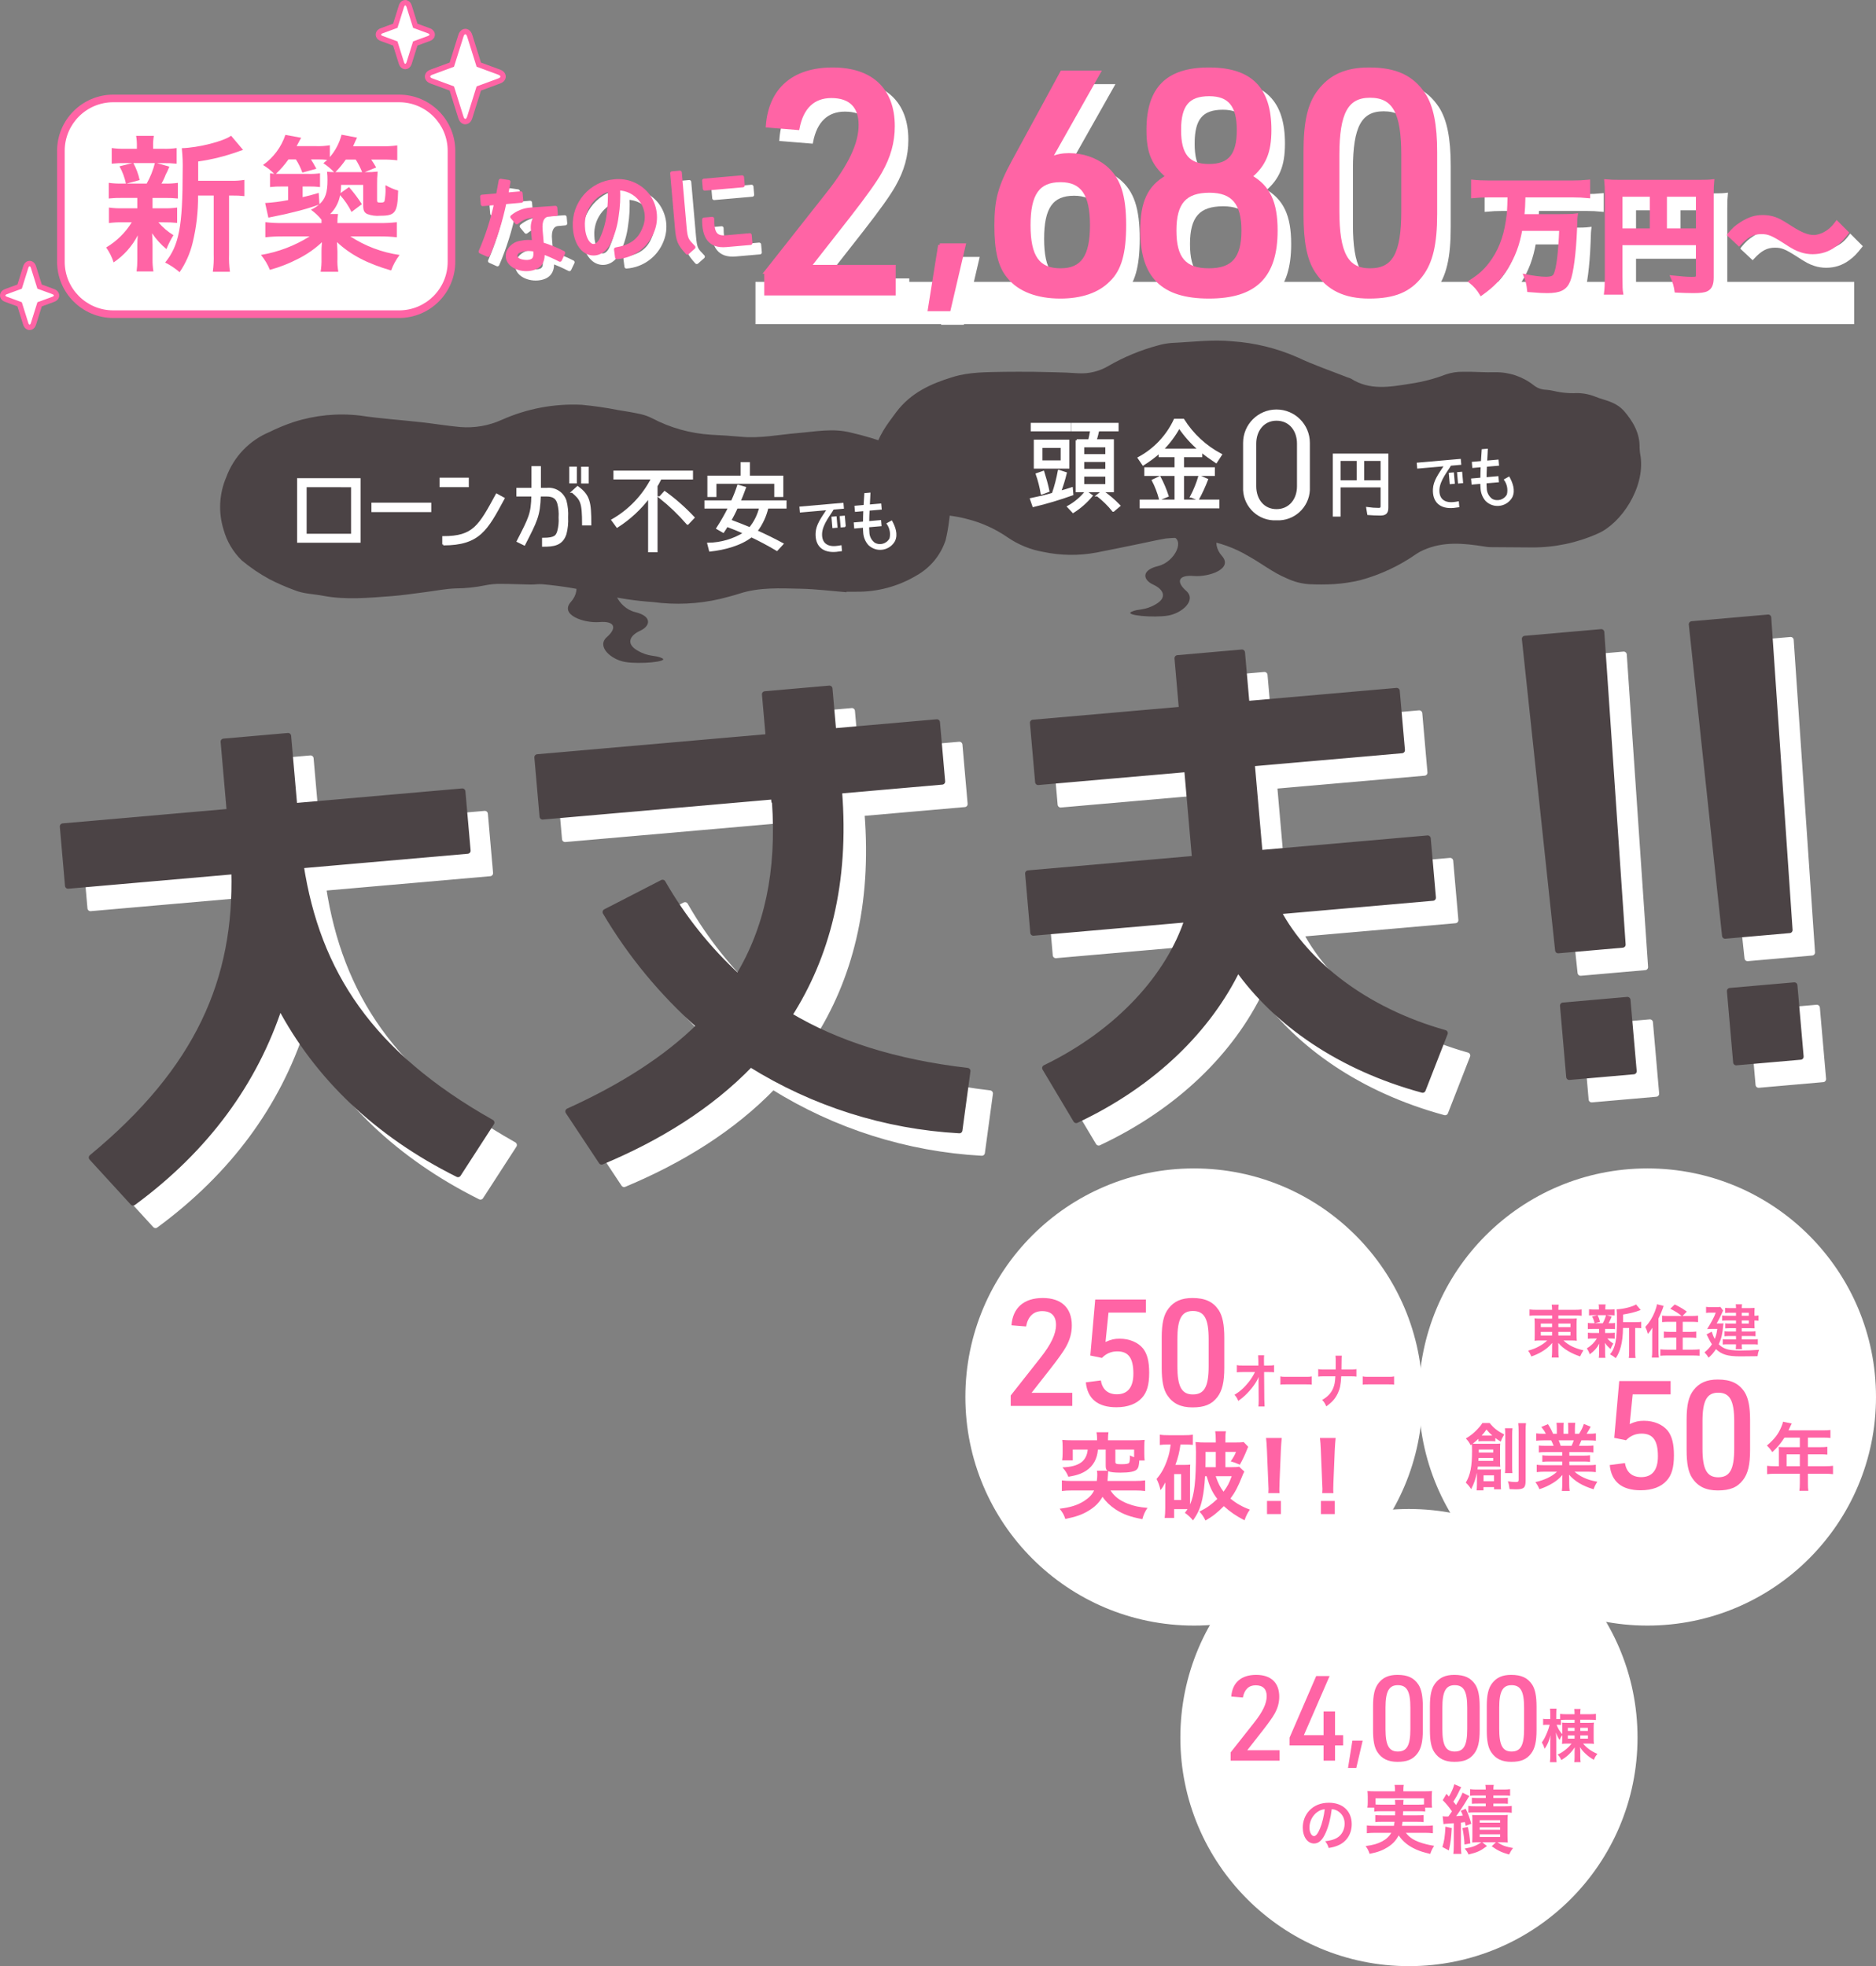 <?xml version="1.0" encoding="UTF-8"?><svg id="_レイヤー_2" xmlns="http://www.w3.org/2000/svg" viewBox="0 0 361.865 379.263"><rect x="0" y="0" width="361.865" height="379.263" fill="#808080" stroke="none"/><defs><style>.cls-1,.cls-2{stroke-width:.622px;}.cls-1,.cls-2,.cls-3,.cls-4,.cls-5,.cls-6,.cls-7{stroke-miterlimit:10;}.cls-1,.cls-3,.cls-8,.cls-4,.cls-9,.cls-5,.cls-6{stroke:#fff;}.cls-1,.cls-3,.cls-8,.cls-4,.cls-9,.cls-5,.cls-6,.cls-10{fill:#fff;}.cls-2,.cls-11,.cls-7{fill:#ff64a5;}.cls-2,.cls-7{stroke:#ff64a5;}.cls-12,.cls-8{stroke-width:.747px;}.cls-12,.cls-8,.cls-9,.cls-13,.cls-14{stroke-linecap:round;stroke-linejoin:round;}.cls-12,.cls-15{fill:#ff64a5;}.cls-12,.cls-14{stroke:#ff64a5;}.cls-3{stroke-width:.261px;}.cls-4{stroke-width:.404px;}.cls-15,.cls-11,.cls-10,.cls-16{stroke-width:0px;}.cls-9,.cls-13{stroke-width:1.185px;}.cls-13{stroke:#4b4345;}.cls-13,.cls-16{fill:#4b4345;}.cls-5,.cls-7{stroke-width:.631px;}.cls-6{stroke-width:.385px;}.cls-14{fill:none;stroke-width:2.09px;}</style></defs><g id="_レイヤー_1-2"><rect class="cls-10" x="11.747" y="18.99" width="75.34" height="41.613" rx="10.088" ry="10.088"/><path class="cls-15" d="M77,19.724c5.163.006,9.347,4.191,9.353,9.354v21.436c-.006,5.163-4.19,9.348-9.353,9.354H21.835c-5.163-.006-9.347-4.191-9.353-9.354v-21.436c.006-5.163,4.19-9.348,9.353-9.354h55.165M77,18.255H21.835c-5.97.017-10.806,4.853-10.823,10.823v21.436c.017,5.97,4.853,10.806,10.823,10.823h55.165c5.97-.018,10.804-4.853,10.822-10.823v-21.436c-.018-5.97-4.852-10.805-10.822-10.823Z"/><path class="cls-15" d="M23.555,38.175c-.858-.016-1.715.022-2.568.113v-3.019c.869.122,1.746.169,2.623.141h.678c-.244-1.166-.662-2.288-1.241-3.329l2.482-.621h-1.329c-.885-.016-1.771.022-2.652.113v-3.019c.897.122,1.804.17,2.709.141h2.143v-.423c.019-.69-.029-1.379-.141-2.06h3.414c-.116.68-.163,1.37-.141,2.06v.428h1.918c.877.027,1.755-.02,2.624-.141v3.019c-.881-.09-1.767-.128-2.652-.113h-1.153l2.4.677c-.113.245-.254.574-.423.987-.195.331-.356.68-.479,1.044-.179.428-.386.843-.622,1.242h.565c.869.026,1.739-.021,2.6-.141v3.019c-.864-.09-1.732-.128-2.6-.113h-2.287v2h2.177c.858.024,1.717-.023,2.567-.141v2.961c-.853-.09-1.71-.128-2.567-.113h-1.048c.833.974,1.814,1.811,2.905,2.483-.529.852-.982,1.749-1.354,2.68-1.064-.878-1.995-1.905-2.765-3.05.019.245.037.611.056,1.1,0,.084.029.959.029,1.1v2.821c-.012.784.045,1.568.169,2.342h-3.244c.097-.739.144-1.484.14-2.229v-2.818c0-.536.028-1.27.085-1.919-1.089,2.103-2.69,3.899-4.655,5.22-.33-1.027-.815-1.998-1.439-2.878,2.013-1.196,3.707-2.861,4.937-4.853h-1.833c-.858-.022-1.717.025-2.567.141v-2.99c.869.121,1.746.168,2.623.141h2.849v-2s-2.933-.003-2.933-.003ZM25.726,31.46c.556,1.029.965,2.13,1.214,3.273l-2.511.677h3.865c.702-1.24,1.233-2.568,1.58-3.95,0,0-4.148,0-4.148,0ZM44.573,34.874c.859.023,1.719-.034,2.568-.17v3.132c-.749-.09-1.503-.128-2.257-.113h-.7v11.37c-.039,1.113.018,2.227.169,3.33h-3.3c.148-1.103.205-2.217.169-3.33v-11.37h-3.022c.033,3.069-.317,6.131-1.044,9.113-.486,2.027-1.337,3.949-2.511,5.671-.847-.739-1.786-1.364-2.793-1.862,2.68-3.273,3.385-6.969,3.385-17.662.043-1.469-.014-2.939-.169-4.4,3.189-.084,8.07-1.326,9.508-2.4l2.314,2.737c-.311.084-.423.141-.931.31-2.504.903-5.095,1.546-7.731,1.918v3.725h6.345Z"/><path class="cls-15" d="M70.619,33.209c.745.012,1.49-.025,2.23-.113-.091.864-.129,1.732-.114,2.6v2.874c0,.451.085.507.649.507.536,0,.677-.056.79-.282.144-.772.211-1.556.2-2.341l-.028-.311c-.006-.142.004-.283.028-.423.765.442,1.579.793,2.426,1.044-.113,4.26-.536,4.853-3.442,4.853-.861.082-1.73-.034-2.54-.339-.592-.31-.761-.7-.761-1.693v-3.921h-4.257c-.002.529-.04,1.056-.113,1.58l1.636-1.157c.906,1.039,1.736,2.142,2.483,3.3l-2,1.5c-.579-1.178-1.319-2.27-2.2-3.244-.245,1.383-.916,2.655-1.919,3.639h1.513c-.09.578-.127,1.164-.112,1.749h8.068c1.131.014,2.262-.042,3.386-.169v2.906c-1.124-.122-2.255-.179-3.386-.169h-5.584c2.869,1.876,6.115,3.099,9.508,3.583-.692.91-1.244,1.918-1.637,2.991-4.6-1.326-7.871-3.047-10.438-5.474.028.4.056,1.016.085,1.806v1.382c-.039.85.018,1.702.169,2.54h-3.414c.141-.839.198-1.69.17-2.54v-1.358c0-.423,0-.705.084-1.806-1.36,1.28-2.9,2.354-4.571,3.188-1.742.91-3.577,1.629-5.473,2.145-.419-1.044-1-2.015-1.721-2.878,3.338-.557,6.531-1.773,9.394-3.578h-5.19c-1.121-.009-2.242.047-3.357.169v-2.911c1.105.13,2.217.186,3.329.169h7.505v-.649c-.588-.728-1.272-1.373-2.033-1.918.557-.263,1.078-.595,1.552-.988-1.562.558-3.154,1.029-4.768,1.411-1.326.339-2.087.508-3.5.79l-1.5.31-.62-2.821c1.488-.086,2.967-.274,4.429-.564v-2.624h-1.175c-.773-.015-1.545.022-2.313.113v-2.652c.4.056.508.056.79.084-.634-.66-1.356-1.229-2.145-1.692,2.02-1.429,3.533-3.465,4.318-5.812l3.047.564c-.057.056-.339.592-.875,1.608h3.639c.925.038,1.851-.019,2.765-.169v2.282c1.077-1.245,1.85-2.723,2.258-4.317l2.99.565c-.113.2-.367.761-.762,1.664h5.446c1.028.031,2.057-.025,3.075-.169v2.878c-.974-.113-1.955-.16-2.935-.141h-2.092c.345.491.666,1,.96,1.523l-2.2.9.253.006h0ZM61.619,39.388c1.157-1.044,1.552-2.285,1.552-4.655.006-.538-.022-1.075-.085-1.609.449.053.901.082,1.354.085-.618-.651-1.309-1.228-2.059-1.721.367-.31.508-.451.733-.649-.525-.057-1.052-.085-1.58-.084h-1.552c.424.677.565.9,1.044,1.805l-2.708.734c-.314-.892-.73-1.744-1.241-2.539h-1.439c-.705,1-1.509,1.926-2.4,2.764.48.029.62.029,1.156.029h5.023c.773.023,1.546-.015,2.313-.113v2.652c-.693-.084-1.39-.122-2.088-.113h-1.267v2.06c1.213-.282,1.692-.395,3.1-.819l.144,2.173h0ZM65.259,33.209h4.6c-.34-.844-.756-1.656-1.241-2.426h-1.918c-.596.865-1.265,1.676-2,2.426h.559Z"/><path class="cls-14" d="M90.114,7.073l1.82,5.8,4.191,1.543c.527.2.527.513,0,.707l-4.191,1.544-1.82,5.8c-.2.629-.521.629-.719,0l-1.82-5.8-4.19-1.544c-.528-.194-.528-.512,0-.707l4.19-1.543,1.825-5.8c.193-.63.516-.63.714,0Z"/><path class="cls-10" d="M90.114,7.073l1.82,5.8,4.191,1.543c.527.2.527.513,0,.707l-4.191,1.544-1.82,5.8c-.2.629-.521.629-.719,0l-1.82-5.8-4.19-1.544c-.528-.194-.528-.512,0-.707l4.19-1.543,1.825-5.8c.193-.63.516-.63.714,0Z"/><path class="cls-14" d="M78.424,1.371l1.256,4,2.891,1.065c.364.134.364.354,0,.488l-2.891,1.063-1.256,4c-.136.434-.359.434-.5,0l-1.255-4-2.888-1.065c-.364-.134-.364-.354,0-.488l2.892-1.065,1.255-4c.137-.432.36-.432.496.002Z"/><path class="cls-10" d="M78.424,1.371l1.256,4,2.891,1.065c.364.134.364.354,0,.488l-2.891,1.063-1.256,4c-.136.434-.359.434-.5,0l-1.255-4-2.888-1.065c-.364-.134-.364-.354,0-.488l2.892-1.065,1.255-4c.137-.432.36-.432.496.002Z"/><path class="cls-14" d="M5.961,51.686l1.256,4,2.891,1.065c.364.134.364.353,0,.487l-2.891,1.062-1.256,4c-.136.434-.359.434-.5,0l-1.255-4-2.888-1.063c-.364-.134-.364-.353,0-.487l2.892-1.065,1.255-4c.135-.433.36-.433.496,0h0Z"/><path class="cls-10" d="M5.961,51.686l1.256,4,2.891,1.065c.364.134.364.353,0,.487l-2.891,1.062-1.256,4c-.136.434-.359.434-.5,0l-1.255-4-2.888-1.063c-.364-.134-.364-.353,0-.487l2.892-1.065,1.255-4c.135-.433.36-.433.496,0h0Z"/><path class="cls-8" d="M97.516,40.98l-2.588.226-.128-1.461,3.068-.268c.214-1.155.4-2.222.512-2.8l1.533.223c-.088.429-.239,1.346-.439,2.436l2.777-.243.128,1.461-3.236.283c-.718,3.487-1.787,6.892-3.19,10.163l-1.445-.652c1.315-3.014,2.322-6.152,3.008-9.368ZM106.116,46.304l.229,2.609c1.421.435,2.801.997,4.121,1.68l-.64,1.339c-1.083-.563-2.201-1.055-3.347-1.474.2,2.085-.821,3.1-2.762,3.27s-4.459-.956-3.9-3.171c.428-1.101,1.448-1.861,2.626-1.955.781-.166,1.587-.179,2.373-.039l-.192-2.192c-.194-1.055.059-2.144.7-3.005-2.191.191-2.653.442-3.836,1.345l-.87-1.06c1.024-.848,2.291-1.35,3.618-1.431l4.7-.327.105,1.21-1.419.124c-1.048.093-1.722,1.078-1.502,3.073,0,0-.004.004-.004.004ZM103.274,49.876c-.447.041-.885.15-1.3.323-.438.142-.733.551-.731,1.011.118,1.1,1.993,1.151,2.39,1.116,1.273-.112,1.528-.807,1.429-1.934l-.034-.4c-.575-.119-1.164-.158-1.75-.116,0,0-.004,0-.004,0Z"/><path class="cls-8" d="M126.136,45.794c.763-1.82.483-3.911-.731-5.467-1.049-1.342-2.649-2.137-4.352-2.164.095,1.771.004,3.548-.273,5.3-.222,1.833-.756,3.615-1.579,5.269-1.194,2.208-3.276,2.453-4.653,1.375-1.493-1.2-1.831-3.373-1.87-4.548-.243-4.504,3.129-8.39,7.623-8.784,2.437-.275,4.846.711,6.39,2.616,1.538,1.991,1.907,4.648.969,6.982-1.097,2.874-3.765,4.848-6.834,5.056l-.2-1.518c2.696-.464,4.519-1.511,5.51-4.117ZM119.428,38.347c-3.203.856-5.36,3.851-5.157,7.16.008.568.183,2.571,1.292,3.462.815.665,1.712.1,2.233-.91.728-1.531,1.201-3.171,1.4-4.855.22-1.609.298-3.234.232-4.857Z"/><path class="cls-8" d="M135.586,49.509l-1.186,1.051c-1.538-1.716-1.8-2.261-2.022-4.849l-.917-10.477,1.5-.131.916,10.477c.214,2.462.413,2.571,1.709,3.929h0ZM137.616,36.651l7.346-.643.137,1.565-7.346.643-.137-1.565ZM141.873,47.572l4.571-.4.133,1.523-4.677.405c-3.193.28-4.308-1.642-4.282-4.946l1.587-.139c.004,2.675.519,3.745,2.668,3.557Z"/><path class="cls-12" d="M95.7,39.164l-2.589.227-.128-1.461,3.069-.269c.214-1.154.394-2.221.512-2.8l1.534.223c-.089.428-.24,1.346-.44,2.436l2.776-.243.128,1.461-3.235.283c-.718,3.487-1.787,6.892-3.19,10.163l-1.445-.651c1.315-3.014,2.322-6.153,3.008-9.369ZM104.3,44.489l.228,2.609c1.422.434,2.801.996,4.122,1.679l-.64,1.339c-1.083-.562-2.201-1.054-3.347-1.474.2,2.086-.821,3.1-2.763,3.271s-4.458-.956-3.894-3.172c.428-1.101,1.448-1.86,2.626-1.954.781-.166,1.587-.179,2.373-.039l-.192-2.192c-.194-1.056.059-2.145.7-3.006-2.191.192-2.653.443-3.836,1.345l-.871-1.059c1.024-.849,2.291-1.35,3.618-1.431l4.7-.328.105,1.211-1.419.124c-1.051.093-1.722,1.077-1.505,3.077h-.005ZM101.458,48.061c-.447.041-.885.15-1.3.323-.438.142-.733.551-.731,1.011.118,1.1,1.993,1.15,2.39,1.116,1.273-.112,1.527-.807,1.429-1.934l-.034-.4c-.575-.118-1.163-.157-1.749-.116h-.005Z"/><path class="cls-12" d="M124.321,43.979c.763-1.82.483-3.911-.731-5.467-1.05-1.342-2.65-2.137-4.353-2.164.095,1.771.004,3.548-.272,5.3-.223,1.834-.757,3.616-1.579,5.27-1.195,2.207-3.277,2.453-4.654,1.374-1.492-1.194-1.83-3.372-1.87-4.547-.242-4.504,3.13-8.389,7.623-8.784,2.437-.275,4.846.711,6.391,2.616,1.538,1.991,1.907,4.647.969,6.981-1.097,2.874-3.765,4.849-6.834,5.057l-.2-1.518c2.696-.465,4.519-1.508,5.51-4.118ZM117.612,36.532c-3.203.857-5.359,3.851-5.156,7.16.008.567.183,2.571,1.292,3.462.814.665,1.712.1,2.233-.911.73-1.531,1.204-3.17,1.405-4.854.219-1.609.295-3.235.226-4.857Z"/><path class="cls-12" d="M133.77,47.694l-1.19,1.051c-1.538-1.716-1.8-2.261-2.023-4.849l-.916-10.477,1.5-.132.917,10.477c.217,2.463.416,2.572,1.712,3.93h0ZM135.8,34.835l7.345-.642.138,1.565-7.347.643-.136-1.566ZM140.056,45.756l4.572-.4.133,1.523-4.675.409c-3.194.279-4.308-1.642-4.281-4.946l1.585-.139c.003,2.672.518,3.742,2.667,3.553h-.001Z"/><path class="cls-16" d="M225.842,103.433c2.951.4.864,4.959-2.458,5.76s-2.908,2.678-.947,3.574,2.789,2.453.536,3.774-3.322.8-4.735,1.479,4.333,1.192,7.074.722,5.52-2.986,3.5-4.76-1.516-3.122,1.426-2.877,7.681-1.375,5.463-3.865-1.137-6.241,4.458-5.872"/><path class="cls-16" d="M199.433,71.722c2.462.072,5.493.059,8.507.28,2.074.133,4.138-.369,5.919-1.44,2.968-1.711,6.147-3.027,9.456-3.915.863-.253,1.749-.417,2.645-.489,3.931-.179,7.906-.706,11.786-.317,4.328.296,8.572,1.342,12.543,3.09,3.128,1.489,6.436,2.6,9.665,3.877.217.057.429.133.632.227,3.653,2.344,7.587,1.6,11.475.979,2.336-.342,4.628-.94,6.833-1.785,1.064-.362,2.183-.535,3.306-.512,2.076-.044,4.158.153,6.233.087,2.724-.036,5.375.877,7.5,2.582.669.503,1.479.783,2.316.8.933.049,1.85.356,2.783.482.83.126,1.669.185,2.508.177,1.402-.088,2.807.133,4.115.647,1.08.46,2.261.689,3.326,1.176.823.344,1.566.855,2.182,1.5,1.8,2.069,3.181,4.355,3.1,7.257.021.561.088,1.12.2,1.67.819,6.011-3.736,12.868-8.269,14.835-4.002,1.788-8.341,2.698-12.725,2.668-2.7-.027-5.407-.028-8.11-.056-.39-.019-.778-.066-1.161-.142-3.922-.61-7.83-.988-11.609.7-.462.2-.906.439-1.327.714-3.315,2.329-7.013,4.06-10.926,5.112-1.637.387-3.303.637-4.981.748-1.63.091-3.264.095-4.894.014-1.452-.107-2.873-.48-4.191-1.1-2.692-1.106-4.927-2.913-7.422-4.293-2.7-1.625-5.698-2.694-8.817-3.145-2.371-.431-4.791-.522-7.188-.27-1.769.3-3.519.717-5.279,1.075-2.691.548-5.379,1.107-8.074,1.631-3.383.632-6.857.591-10.224-.12-2.494-.432-4.864-1.4-6.947-2.837-2.349-1.618-4.968-2.804-7.734-3.5-2.465-.695-4.979-.78-7.447-1.264-1.159-.197-2.281-.573-3.325-1.114-1.684-.887-3.273-1.942-4.743-3.151-2.218-1.737-3.171-4.639-2.414-7.352.68-3.077,2.415-5.331,4.2-7.723,2.791-3.731,6.636-5.49,10.93-6.8,3.317-1.012,6.655-.922,10.015-1,1.692-.034,3.38-.003,5.632-.003h0Z"/><path class="cls-4" d="M204.245,90.833l1.326.435c-.291,1.223-.661,2.425-1.108,3.6.771-.2,1.543-.415,2.276-.673l.1,1.168c-2.457.883-4.961,1.63-7.5,2.237l-.455-1.327c1.445-.3,2.869-.613,4.235-1.029h-.02c.491-1.44.874-2.914,1.146-4.411ZM199.02,81.769h7.323v1.231h-7.323v-1.231ZM206.066,85.015v5.185h-6.452v-5.185h6.452ZM199.99,91.466l1.247-.435c.376,1.207.732,2.434.989,3.681l-1.247.475h-.039c-.209-1.265-.527-2.51-.95-3.721h0ZM200.88,86.202v2.81h3.92v-2.812l-3.92.002ZM209.47,94.851l1.088.771c-1.017,1.22-2.218,2.275-3.558,3.127l-.95-1.009c1.319-.729,2.481-1.71,3.42-2.889h0ZM207.688,84.935h2.412c.139-.613.3-1.326.4-1.939h-3.7v-1.227h8.767v1.231h-3.7l-.059.178c-.028.049-.048.103-.06.158l-.059.277-.059.258c-.087.361-.193.718-.317,1.068h3.345v9.8h-6.967l-.003-9.804h0ZM213.408,86.083h-4.473v1.722h4.473v-1.722ZM208.935,88.913v1.722h4.473v-1.722h-4.473ZM208.935,91.743v1.841h4.473v-1.841h-4.473ZM211.706,95.563l.97-.772c1.158.815,2.238,1.736,3.226,2.751l-1.148.97h-.04c-.882-1.099-1.892-2.089-3.008-2.949h0Z"/><path class="cls-4" d="M235.014,97.859h-14.982v-1.287h6.729v-4.967h-5.838v-1.267h5.838v-2.355h-3.068v-.772c-.992.881-2.058,1.676-3.186,2.375l-.851-1.247c3.049-1.641,5.485-4.223,6.946-7.362h1.643c1.788,2.842,4.293,5.163,7.263,6.729l-.93,1.425c-1.009-.673-1.979-1.365-2.87-2.078v.93h-3.522v2.355h5.957v1.267h-5.957v4.967h6.828v1.287h0ZM222.387,92.674l1.306-.614c.611,1.154,1.121,2.358,1.524,3.6l-1.405.574h-.059c-.323-1.233-.781-2.427-1.366-3.56h0ZM227.453,82.383c-.87,1.598-1.962,3.063-3.245,4.353h7.124c-1.485-1.267-2.791-2.732-3.879-4.353ZM231.353,91.883l1.465.633c-.497,1.297-1.079,2.56-1.742,3.78l-1.267-.5h-.039c.654-1.25,1.184-2.561,1.582-3.914h.001Z"/><path class="cls-4" d="M246.222,100.17c-3.279.166-6.072-2.358-6.238-5.637-.01-.2-.01-.4,0-.6v-8.5c-.002-3.445,2.789-6.24,6.234-6.242,3.445-.002,6.24,2.789,6.242,6.234v8.507c.165,3.279-2.359,6.072-5.638,6.237-.2.01-.4.01-.6,0h0ZM246.222,80.951c-2.586,0-4.105,2.132-4.105,4.611v8.238c0,2.613,1.6,4.612,4.105,4.612,2.532,0,4.158-2,4.158-4.612v-8.238c0-2.479-1.492-4.611-4.158-4.611Z"/><path class="cls-4" d="M266.214,99.247c-.757,0-1.529-.044-2.286-.1l-.189-1.135c.738.105,1.482.158,2.227.16.35,0,.539-.146.539-.524v-3.831h-8.123v5.634h-1.092v-11.751h10.31v10.2c0,1.012-.353,1.347-1.386,1.347ZM258.382,88.708v4.134h3.509v-4.134h-3.509ZM266.505,92.842v-4.134h-3.567v4.134h3.567Z"/><path class="cls-3" d="M277.525,94.4c-.107,1.86,1,2.74,2.783,2.584.324-.028.646-.073.965-.136l.077.88c-.457.067-.788.109-.991.126-2.538.222-3.95-1.081-3.828-3.508.083-1.549.979-2.759,2.16-4.545l-5.2.455-.077-.88,8.238-.721.077.88-1.939.17c-.556,1.025-2.155,2.861-2.265,4.695h0ZM280.492,93.2l-.727.063-.17-1.938.727-.064.17,1.939ZM282.087,93.073l-.727.063-.169-1.938.727-.063.169,1.938Z"/><path class="cls-3" d="M286.732,88.981l2.207-.193.08.918-2.334.2v.038c-.039.723-.063,1.471-.073,2.242l2.3-.2.081.918-2.385.208c0,.258.008.681.041,1.063.009.857.422,1.66,1.115,2.165,1.073.588,2.419.194,3.007-.879.008-.014.015-.028.022-.042.24-.995.041-2.045-.547-2.882l.82-.457c.585,1.092,1.144,2.5.536,3.77-.842,1.514-2.751,2.058-4.265,1.216-.246-.137-.472-.305-.672-.502-.562-.643-.895-1.455-.947-2.307-.033-.383-.045-.806-.041-1.063l-1.7.148-.08-.918,1.785-.156c0-.707.033-1.545.058-2.28l-1.619.142-.081-.918,1.747-.153.148-2.288.917-.08-.04.865c-.022.469-.059.935-.08,1.425Z"/><path class="cls-16" d="M163.283,114.238c-2.945-.236-5.886-.612-8.834-.673-3.945-.082-7.925-.315-11.78.93-1.2.388-2.429.693-3.652,1.011-4.275,1.006-8.698,1.219-13.05.628-3.261-.216-6.499-.694-9.683-1.429-3.824-.991-7.724-1.662-11.659-2.007-.725-.077-1.471.073-2.206.061-1.945-.031-3.89-.132-5.835-.13-.998-.019-1.995.073-2.973.272-1.856.386-3.746.587-5.642.6-1.94.052-3.871.456-5.807.7-2.251.28-4.5.639-6.754.8-4.362.32-8.717.753-13.1-.081-1.854-.354-3.778-.358-5.556-1.1-1.628-.598-3.218-1.295-4.762-2.085-1.898-1.032-3.69-2.247-5.35-3.629-1.671-1.626-2.881-3.666-3.506-5.912-1.053-3.351-.866-6.969.527-10.194,1.446-3.917,4.457-7.056,8.31-8.664,1.506-.749,3.063-1.392,4.659-1.923,4.131-1.331,8.5-1.759,12.811-1.254,3.905.588,7.86.844,11.788,1.283,2.518.282,5.022.7,7.544.931,2.748.225,5.508-.254,8.02-1.392,4.839-2.162,10.118-3.156,15.412-2.9,2.36.221,4.707.561,7.032,1.019,1.455.23,2.913.467,4.35.786.768.175,1.512.444,2.215.8,3.507,1.842,7.365,2.922,11.319,3.168,1.951.094,3.9.22,5.847.4,3.665.342,7.243-.413,10.862-.712,3.395-.282,6.839-.974,10.242-.109,2.618.593,5.191,1.368,7.7,2.32,1.608.799,3.101,1.811,4.439,3.009,2.151,1.633,4.035,3.59,5.586,5.8,1.192,1.713,1.651,3.831,1.277,5.884-.151,1.254-.372,2.498-.663,3.727-.946,2.895-2.945,5.33-5.6,6.822-3.507,2.105-7.53,3.194-11.62,3.146-.634.017-1.269,0-1.9,0l-.008.097h0Z"/><path class="cls-6" d="M57.5,104.5v-12.068h11.861v12.068h-11.861ZM58.955,93.789v9.369h8.954v-9.366s-8.954-.003-8.954-.003Z"/><path class="cls-6" d="M71.834,97.154h11.16v1.436h-11.16v-1.436Z"/><path class="cls-6" d="M90.238,92.337v1.436h-5.252v-1.436h5.252ZM85.5,105.013v-1.4c5.856,0,6.971-2.078,10.3-8.2l1.342.737c-3.258,6.029-4.713,8.863-11.642,8.863Z"/><path class="cls-6" d="M102.688,95.586h-2.888v-1.286h2.909v-4.192h1.435v4.192h1.285c1.606-.19,3.126.769,3.646,2.3.278,1.046.386,2.13.321,3.211.058,1.068-.05,2.139-.321,3.174-.7,2.134-2.343,2.285-4.326,2.285v-1.341c2.343,0,2.645-.529,2.928-1.436.235-.873.325-1.78.264-2.682.064-.928-.025-1.859-.264-2.758-.264-.85-.774-1.474-2.248-1.474h-1.3c-.113,3.93-.7,4.931-3,9.446l-1.266-.624c2.315-4.526,2.75-5.282,2.825-8.815h0ZM111.076,93.055h-1.076v-2.855h1.078s-.002,2.855-.002,2.855ZM110.414,94.869l1-.907c2.21,1.643,2.456,2.852,2.456,7.2h-1.4c.004-4.362-.356-4.839-2.056-6.293ZM113.361,93.069h-1.076v-2.847h1.076v2.847Z"/><path class="cls-6" d="M126.643,93.735v12.6h-1.436v-10.446c-1.696,2.252-3.782,4.183-6.158,5.7l-.926-1.266c3.281-1.876,5.945-4.665,7.67-8.028h-7.273v-1.318h14.961v1.323h-6.045l-.056.075c-.227.435-.454.925-.737,1.36ZM127.304,95.926l.907-1c2.013,1.452,3.879,3.098,5.573,4.912l-1.134,1.19h-.038c-1.61-1.861-3.388-3.569-5.312-5.102,0,0,.004,0,.004,0Z"/><path class="cls-6" d="M145.913,102.444h-.019c1.719.774,3.381,1.586,5.025,2.474l-1.058,1.153c-1.662-.983-3.287-1.852-4.93-2.626-2.06,1.624-5.176,2.456-7.972,2.758l-.34-1.322c2.466-.035,4.876-.741,6.971-2.041h.018c-1.114-.529-2.21-.963-3.381-1.4-.208.359-.472.775-.718,1.134l-1.152-.661c.839-1.29,1.602-2.627,2.285-4.005h-4.571v-1.188h5.119c.461-.981.859-1.991,1.191-3.023l1.322.378c-.34.926-.68,1.833-1.058,2.645h8.878v1.19h-3.494c-.377,1.644-1.098,3.189-2.116,4.534h0ZM149.54,93.131h-11.54v2.55h-1.36v-3.74h6.4v-2.607h1.416v2.607h6.444v3.74h-1.36v-2.55ZM140.87,100.404h-.02c1.3.472,2.532.982,3.8,1.492.955-1.161,1.634-2.524,1.984-3.986h-4.515c-.381.89-.819,1.7-1.249,2.49v.004Z"/><path class="cls-16" d="M120.049,112.272c-2.972.4-.87,4.994,2.476,5.8s2.928,2.7.953,3.6-2.809,2.471-.54,3.8,3.346.807,4.768,1.491c1.437.684-4.363,1.2-7.124.727s-5.559-3.007-3.527-4.794,1.527-3.145-1.435-2.9-7.736-1.385-5.5-3.892,1.146-6.286-4.489-5.914"/><path class="cls-3" d="M158.446,102.871c-.107,1.86,1,2.74,2.784,2.583.324-.028.646-.073.965-.135l.076.879c-.456.066-.787.108-.991.126-2.538.222-3.95-1.081-3.828-3.508.083-1.549.98-2.759,2.159-4.545l-5.2.455-.077-.88,8.239-.721.077.88-1.939.17c-.555,1.025-2.155,2.861-2.265,4.696ZM161.413,101.671l-.728.064-.169-1.939.728-.064.169,1.939ZM163.008,101.544l-.727.064-.17-1.939.727-.063.17,1.938Z"/><path class="cls-3" d="M167.653,97.451l2.207-.192.08.918-2.334.2v.038c-.039.723-.064,1.471-.073,2.243l2.295-.2.08.918-2.385.209c0,.257.009.68.042,1.063.008.857.422,1.659,1.114,2.164,1.073.588,2.42.194,3.008-.879.007-.014.015-.027.022-.041.24-.995.041-2.045-.548-2.883l.822-.457c.583,1.093,1.144,2.5.535,3.77-.842,1.514-2.753,2.058-4.267,1.216-.245-.136-.47-.305-.67-.501-.562-.644-.894-1.455-.946-2.308-.034-.382-.045-.8-.042-1.063l-1.7.149-.08-.918,1.786-.157c0-.707.031-1.545.057-2.279l-1.62.141-.08-.918,1.748-.153.146-2.287.918-.081-.04.865c-.018.472-.053.933-.075,1.423h0Z"/><path class="cls-9" d="M22.048,227.614c20.643-17.042,28.056-34.312,27.5-55.252l-32.088,2.807-1-11.42,32.2-2.817-1.182-13.532,12.422-1.089,1.185,13.534,32.432-2.837,1,11.419-32.2,2.818c3.2,20.709,13.387,36.439,36.792,49.627l-6.431,9.939c-15.632-7.8-27.143-18.828-34.372-32.579-4.852,14.808-14.158,27.661-28.313,38.068l-7.945-8.686h0Z"/><path class="cls-9" d="M113.974,218.719c10.478-4.753,18.926-10.18,25.327-16.493-7.158-6.327-13.281-13.737-18.146-21.959l10.98-5.649c3.89,6.789,8.806,12.936,14.574,18.223,5.672-9.34,8.063-20.416,7.109-33.971l-.115.01-.083-.951-44.62,3.904-1-11.419,44.623-3.905-.722-8.247,12.421-1.087.722,8.248,20.012-1.751,1,11.419-19.9,1.741c1.448,17.879-2.409,32.068-9.649,43.356,9.171,5.484,20.379,9.084,34.43,10.732l-1.549,11.429c-14.293-.79-28.152-5.186-40.288-12.777-7.863,8.146-17.76,14.233-28.716,18.814l-6.41-9.667h0Z"/><path class="cls-9" d="M245.767,151.571l1.518,17.341,32.433-2.838,1,11.42-29.9,2.616c5.41,10.181,16.861,19.195,32.188,23.5l-4.26,10.921c-16.025-4.351-28.254-12.977-35.656-23.41-5.593,11.57-16.137,22.188-31.163,29.256l-5.978-10.025c14.232-6.892,23.943-17.757,27.5-28.723l-29.787,2.607-1-11.42,32.2-2.818-1.517-17.34-28.745,2.516-1-11.42,28.752-2.516-.87-9.939,12.421-1.087.869,9.94,28.983-2.536,1,11.419-28.988,2.536h0Z"/><path class="cls-9" d="M317.311,186.544l-12.42,1.087-6.414-60.063,14.723-1.288,4.111,60.264h0ZM318.246,197.224l1.2,13.745-12.421,1.087-1.2-13.746,12.421-1.086Z"/><path class="cls-9" d="M349.512,183.727l-12.421,1.087-6.413-60.063,14.72-1.288,4.114,60.264h0ZM350.446,194.406l1.2,13.746-12.421,1.087-1.2-13.746,12.421-1.087Z"/><path class="cls-13" d="M17.718,223.284c20.643-17.042,28.056-34.312,27.5-55.253l-32.088,2.808-1-11.42,32.2-2.818-1.184-13.534,12.421-1.086,1.184,13.534,32.433-2.838,1,11.42-32.2,2.817c3.2,20.709,13.387,36.439,36.792,49.628l-6.432,9.939c-15.633-7.796-27.144-18.828-34.374-32.581-4.847,14.807-14.152,27.661-28.307,38.062l-7.945-8.678h0Z"/><path class="cls-13" d="M109.643,214.388c10.478-4.752,18.927-10.179,25.328-16.493-7.159-6.327-13.282-13.736-18.146-21.959l10.98-5.648c3.889,6.789,8.805,12.936,14.573,18.223,5.672-9.34,8.064-20.417,7.11-33.971l-.115.01-.084-.952-44.623,3.9-1-11.42,44.623-3.9-.721-8.248,12.421-1.086.721,8.247,20.012-1.751,1,11.42-19.9,1.74c1.448,17.88-2.41,32.068-9.65,43.356,9.171,5.484,20.38,9.085,34.431,10.732l-1.55,11.43c-14.293-.791-28.153-5.186-40.289-12.777-7.862,8.146-17.76,14.233-28.716,18.814,0,0-6.405-9.667-6.405-9.667Z"/><path class="cls-13" d="M241.437,147.241l1.517,17.34,32.433-2.837,1,11.419-29.9,2.616c5.41,10.181,16.861,19.195,32.187,23.5l-4.262,10.921c-16.026-4.352-28.254-12.978-35.657-23.411-5.593,11.571-16.136,22.189-31.163,29.257l-5.977-10.025c14.231-6.892,23.942-17.757,27.5-28.723l-29.788,2.606-1-11.419,32.2-2.818-1.518-17.341-28.751,2.516-1-11.419,28.751-2.516-.869-9.939,12.421-1.087.869,9.939,28.982-2.535,1,11.419-28.975,2.537h0Z"/><path class="cls-13" d="M312.981,182.214l-12.42,1.087-6.414-60.063,14.721-1.288,4.113,60.264ZM313.916,192.893l1.2,13.746-12.416,1.087-1.2-13.746,12.416-1.087h0Z"/><path class="cls-13" d="M345.182,179.4l-12.421,1.086-6.414-60.063,14.721-1.288,4.114,60.265h0ZM346.116,190.079l1.2,13.746-12.416,1.084-1.2-13.746,12.416-1.084h0Z"/><rect class="cls-10" x="145.723" y="54.369" width="211.935" height="8.159"/><path class="cls-5" d="M150.349,55.104l11.855-15.029c4.371-5.509,6.347-9.7,6.347-13.352,0-3.593-1.916-5.509-5.568-5.509-3.473,0-5.688,2.096-6.466,6.167l-5.868-.479c.539-7.065,5.029-10.957,12.574-10.957,7.484,0,11.676,3.952,11.676,11.017,0,3.054-.779,5.868-2.455,8.802q-1.437,2.575-6.107,8.562l-7.604,9.7h16.346v5.269h-24.728v-4.191Z"/><path class="cls-5" d="M183.89,49.875h4.69l-2.905,12.451h-3.777l1.992-12.451Z"/><path class="cls-5" d="M205.215,33.189c1.377-.539,2.335-.718,3.593-.718,2.634,0,5.089.838,6.945,2.335,2.694,2.215,3.772,5.449,3.772,11.257,0,5.329-.898,8.562-3.054,10.598-2.096,2.156-5.329,3.233-9.341,3.233-4.371,0-7.903-1.317-9.939-3.832-1.737-2.036-2.455-5.03-2.455-9.939s.659-7.424,3.353-12.394l9.341-17.184h7.185l-9.4,16.645ZM201.084,46.063c0,6.107,1.796,8.622,6.107,8.622,4.191,0,5.988-2.575,5.988-8.622,0-5.988-1.796-8.622-5.988-8.622-4.311,0-6.107,2.515-6.107,8.622Z"/><path class="cls-5" d="M224.073,27.681c0-8.023,3.712-11.736,11.736-11.736s11.735,3.712,11.735,11.736c0,4.251-1.018,6.706-3.712,8.981,3.473,1.976,4.91,4.97,4.91,10.418,0,8.862-4.012,12.813-12.933,12.813-8.981,0-12.933-3.952-12.933-12.813,0-5.449,1.377-8.442,4.91-10.418-2.754-2.395-3.712-4.67-3.712-8.981ZM229.222,47.081c0,5.389,1.916,7.604,6.586,7.604,4.61,0,6.586-2.215,6.586-7.604,0-5.269-1.976-7.604-6.466-7.604-4.73,0-6.706,2.215-6.706,7.604ZM230.12,27.681c0,4.85,1.677,6.886,5.689,6.886s5.688-2.036,5.688-6.886c0-4.73-1.736-6.826-5.628-6.826-4.071,0-5.748,1.976-5.748,6.826Z"/><path class="cls-5" d="M254.367,31.932c0-5.808.778-9.281,2.754-11.796,2.215-2.874,5.21-4.191,9.58-4.191,5.149,0,8.323,1.497,10.598,4.91,1.497,2.335,2.215,5.808,2.215,11.077v11.975c0,5.808-.838,9.281-2.754,11.795-2.275,2.994-5.209,4.191-10.059,4.191-4.67,0-7.903-1.557-10.119-4.91-1.557-2.335-2.215-5.748-2.215-11.077v-11.975ZM273.228,32.531c0-8.263-1.736-11.376-6.347-11.376-4.491,0-6.227,3.173-6.227,11.376v10.778c0,8.203,1.736,11.376,6.227,11.376,4.61,0,6.347-3.113,6.347-11.376v-10.778Z"/><path class="cls-1" d="M289.893,40.379c-1.144,0-2.188.05-3.207.149v-2.933c.92.099,1.964.149,3.182.149h15.983c1.193,0,2.212-.05,3.182-.149v2.933c-.97-.099-2.038-.149-3.157-.149h-9.321c-.05,1.939-.075,2.486-.224,3.853h7.134c1.466,0,2.436-.025,3.182-.124-.075.572-.075.597-.149,2.809-.174,4.375-.671,8.327-1.292,9.843-.621,1.541-1.715,2.088-4.176,2.088-.82,0-1.342-.025-3.53-.199-.124-1.119-.273-1.839-.671-2.834,1.441.298,2.933.497,3.902.497,1.218,0,1.665-.199,1.939-.895.497-1.218.845-4.25,1.019-8.575h-7.73c-.522,2.958-1.342,5.145-2.759,7.432-1.317,2.088-2.635,3.455-4.872,5.046-.572-.945-1.193-1.665-2.088-2.386,1.814-1.168,2.734-1.989,3.828-3.405,1.74-2.262,2.809-4.897,3.306-8.203.248-1.64.273-1.889.348-4.946h-3.828Z"/><path class="cls-1" d="M315.267,56.262c0,1.566.025,2.312.124,2.883h-3.057c.1-.795.149-1.69.149-2.983v-16.256c0-1.044-.024-1.665-.099-2.386.795.075,1.441.1,2.759.1h15.113c1.367,0,2.113-.025,2.71-.1-.075.721-.099,1.367-.099,2.709v15.933c0,1.268-.298,1.964-1.02,2.337-.472.248-1.268.348-2.61.348-.969,0-2.336-.05-3.306-.1-.149-.969-.323-1.665-.771-2.684,1.64.174,2.883.273,3.778.273.97,0,1.119-.075,1.119-.671v-6.065h-14.79v6.662ZM321.158,40.255h-5.891v6.736h5.891v-6.736ZM330.056,46.991v-6.736h-6.214v6.736h6.214Z"/><path class="cls-1" d="M336.091,47.911c.92-1.118,1.367-1.516,2.461-2.212,1.516-.944,2.635-1.292,4.077-1.292,1.143,0,2.137.224,3.206.746q.647.323,2.262,1.367c1.889,1.218,3.207,1.74,4.399,1.74.522,0,1.243-.199,1.839-.472,1.069-.547,1.715-1.094,2.585-2.262l1.988,1.988c-1.019,1.292-1.541,1.815-2.361,2.411-1.268.945-2.685,1.417-4.3,1.417-.746,0-1.516-.124-2.188-.348-.969-.323-1.466-.572-3.405-1.839-2.187-1.392-2.958-1.69-4.275-1.69-1.615,0-2.759.597-4.325,2.287l-1.964-1.839Z"/><path class="cls-7" d="M147.733,52.489l11.855-15.029c4.371-5.509,6.347-9.7,6.347-13.352,0-3.592-1.916-5.509-5.568-5.509-3.473,0-5.688,2.096-6.466,6.167l-5.868-.479c.539-7.065,5.029-10.957,12.574-10.957,7.484,0,11.676,3.952,11.676,11.017,0,3.054-.779,5.868-2.455,8.802q-1.438,2.575-6.107,8.562l-7.605,9.7h16.346v5.269h-24.728v-4.191Z"/><path class="cls-7" d="M181.275,47.26h4.69l-2.905,12.451h-3.776l1.992-12.451Z"/><path class="cls-7" d="M202.6,30.574c1.378-.539,2.336-.718,3.593-.718,2.635,0,5.09.838,6.945,2.335,2.694,2.215,3.773,5.449,3.773,11.257,0,5.329-.898,8.562-3.054,10.598-2.096,2.156-5.329,3.233-9.341,3.233-4.37,0-7.903-1.317-9.939-3.832-1.737-2.036-2.455-5.03-2.455-9.939s.658-7.425,3.353-12.394l9.341-17.184h7.184l-9.4,16.645ZM198.469,43.448c0,6.107,1.796,8.622,6.107,8.622,4.191,0,5.987-2.575,5.987-8.622,0-5.988-1.796-8.622-5.987-8.622-4.311,0-6.107,2.515-6.107,8.622Z"/><path class="cls-7" d="M221.458,25.066c0-8.023,3.712-11.736,11.735-11.736s11.735,3.712,11.735,11.736c0,4.251-1.017,6.706-3.712,8.981,3.473,1.976,4.91,4.97,4.91,10.418,0,8.862-4.012,12.813-12.934,12.813-8.981,0-12.933-3.952-12.933-12.813,0-5.449,1.377-8.442,4.909-10.418-2.754-2.395-3.712-4.67-3.712-8.981ZM226.608,44.466c0,5.389,1.916,7.604,6.586,7.604,4.61,0,6.586-2.216,6.586-7.604,0-5.269-1.976-7.604-6.466-7.604-4.73,0-6.706,2.215-6.706,7.604ZM227.505,25.066c0,4.85,1.677,6.886,5.689,6.886s5.689-2.036,5.689-6.886c0-4.73-1.736-6.826-5.629-6.826-4.071,0-5.748,1.976-5.748,6.826Z"/><path class="cls-7" d="M251.752,29.317c0-5.808.778-9.281,2.754-11.796,2.216-2.874,5.21-4.191,9.58-4.191,5.149,0,8.323,1.497,10.599,4.91,1.496,2.335,2.215,5.808,2.215,11.077v11.975c0,5.808-.838,9.281-2.754,11.795-2.275,2.994-5.209,4.191-10.06,4.191-4.67,0-7.903-1.557-10.118-4.91-1.558-2.335-2.216-5.748-2.216-11.077v-11.975ZM270.612,29.916c0-8.263-1.736-11.376-6.347-11.376-4.49,0-6.227,3.173-6.227,11.376v10.778c0,8.203,1.736,11.377,6.227,11.377,4.61,0,6.347-3.113,6.347-11.377v-10.778Z"/><path class="cls-2" d="M287.278,37.764c-1.144,0-2.188.05-3.207.149v-2.933c.92.1,1.964.149,3.182.149h15.983c1.192,0,2.212-.05,3.182-.149v2.933c-.97-.099-2.039-.149-3.157-.149h-9.321c-.05,1.939-.074,2.486-.224,3.853h7.134c1.467,0,2.437-.025,3.182-.124-.074.572-.074.597-.149,2.809-.174,4.375-.671,8.327-1.292,9.843-.621,1.541-1.715,2.088-4.176,2.088-.82,0-1.343-.025-3.53-.199-.124-1.119-.273-1.839-.671-2.834,1.441.298,2.934.497,3.902.497,1.218,0,1.666-.199,1.939-.895.497-1.218.845-4.25,1.019-8.575h-7.73c-.522,2.958-1.342,5.145-2.759,7.432-1.317,2.088-2.635,3.455-4.872,5.046-.571-.945-1.193-1.665-2.088-2.386,1.814-1.168,2.734-1.989,3.828-3.405,1.74-2.262,2.809-4.897,3.306-8.203.249-1.64.274-1.889.348-4.946h-3.827Z"/><path class="cls-2" d="M312.651,53.647c0,1.566.025,2.312.124,2.883h-3.057c.1-.795.148-1.69.148-2.983v-16.256c0-1.044-.024-1.665-.099-2.386.795.075,1.441.1,2.759.1h15.112c1.367,0,2.113-.025,2.71-.1-.075.721-.1,1.367-.1,2.709v15.933c0,1.268-.298,1.964-1.019,2.337-.472.248-1.268.348-2.609.348-.97,0-2.337-.05-3.306-.1-.149-.969-.323-1.665-.771-2.684,1.64.174,2.883.273,3.777.273.97,0,1.119-.075,1.119-.671v-6.065h-14.79v6.662ZM318.543,37.64h-5.892v6.736h5.892v-6.736ZM327.441,44.376v-6.736h-6.214v6.736h6.214Z"/><path class="cls-2" d="M333.477,45.296c.92-1.118,1.367-1.516,2.461-2.212,1.516-.944,2.635-1.292,4.076-1.292,1.144,0,2.138.224,3.206.746q.646.323,2.263,1.367c1.889,1.218,3.206,1.74,4.399,1.74.521,0,1.243-.199,1.839-.472,1.069-.547,1.716-1.094,2.586-2.262l1.988,1.988c-1.02,1.292-1.541,1.815-2.361,2.411-1.268.945-2.684,1.417-4.301,1.417-.745,0-1.516-.124-2.188-.348-.969-.323-1.466-.572-3.405-1.839-2.187-1.392-2.958-1.69-4.275-1.69-1.615,0-2.759.597-4.324,2.287l-1.964-1.839Z"/><circle class="cls-10" cx="230.305" cy="269.476" r="44.093"/><path class="cls-11" d="M214.203,287.502c.757,1.163,1.754,1.939,3.36,2.566,1.164.443,2.179.665,3.785.794-.443.628-.757,1.274-.997,2.178-2.363-.443-3.711-.941-5.169-1.883-1.053-.702-1.865-1.477-2.511-2.419-.702,1.182-1.514,1.976-2.788,2.733-1.163.702-2.381,1.126-4.394,1.533-.295-.868-.406-1.071-1.089-1.976,2.086-.258,3.434-.683,4.727-1.495.978-.646,1.514-1.2,1.92-2.031h-4.228c-.868,0-1.422.037-1.994.111v-2.049c.591.074,1.089.111,1.92.111h4.819c.056-.462.092-.794.092-1.219,0-.332-.018-.498-.074-.757h2.031c-.277-.24-.333-.443-.333-1.108v-2.973h-1.496c-.074.683-.129.905-.222,1.255-.443,1.588-1.532,2.751-3.157,3.397-.646.258-1.237.406-2.326.591-.277-.702-.572-1.163-1.145-1.809,1.643-.055,2.806-.369,3.619-.96.72-.517,1.182-1.422,1.255-2.474h-2.88v2.086h-2.049c.056-.425.092-.812.092-1.385v-1.2c0-.591-.019-.997-.074-1.366.609.055,1.108.074,2.031.074h4.69v-.351c0-.425-.037-.757-.111-1.2h2.308c-.055.388-.092.776-.092,1.2v.351h5.04c.923,0,1.422-.018,2.031-.074-.056.388-.074.757-.074,1.366v1.219c0,.572.019.997.074,1.385h-1.034c-.055.978-.166,1.422-.48,1.736-.388.406-1.422.609-3.176.609-1.163,0-1.957-.092-2.345-.277,0,.111-.019.129-.019.332-.019.351-.074,1.182-.111,1.551h5.225c.905,0,1.477-.037,2.031-.111v2.049c-.573-.074-1.145-.111-1.994-.111h-4.689ZM218.763,279.618h-3.619v2.363c0,.388.166.462,1.163.462.868,0,1.329-.074,1.477-.259.111-.129.166-.535.166-1.182,0-.074,0-.148-.018-.258.369.184.48.221.831.351v-1.477Z"/><path class="cls-11" d="M232.447,284.751c-.111,1.902-.258,3.102-.535,4.431-.369,1.68-.831,2.733-1.791,4.099-.48-.591-.997-1.071-1.569-1.459.24-.314.314-.406.517-.72h-2.585v1.699h-1.828c.074-.535.111-1.145.111-1.883v-3.73c0-.572,0-.646.019-1.237-.425.794-.554,1.015-.941,1.495-.129-.72-.443-1.588-.757-2.16.942-1.071,1.588-2.271,2.123-3.877.314-.923.461-1.625.591-2.77h-.517c-.664,0-1.052.019-1.569.092v-1.994c.554.092.997.111,1.791.111h2.806c.794,0,1.219-.018,1.772-.111v1.976c-.498-.055-.904-.074-1.588-.074h-.794c-.185,1.403-.48,2.622-.979,3.933h1.754c.572,0,.757-.019,1.107-.055-.037.48-.037.72-.037,1.366v6.333c.849-1.939,1.145-4.505,1.145-10.155,0-.702-.037-1.366-.092-1.902.665.074,1.126.092,1.92.092h1.994v-.425c0-.812-.037-1.255-.111-1.735h2.068c-.092.443-.11.886-.11,1.754v.406h1.773c.96,0,1.384-.018,1.754-.092l.886.923c-.092.166-.129.24-.222.499-.388.997-.923,2.123-1.403,2.954-.738-.332-1.255-.517-1.754-.646.591-.868.775-1.2,1.016-1.828h-2.049v2.954h1.126c.812,0,1.163-.019,1.533-.092l.997.942c-.185.332-.314.646-.48,1.071-.72,1.809-1.311,2.954-2.197,4.136,1.163.96,2.326,1.606,3.748,2.123-.499.739-.72,1.182-1.034,2.068-1.624-.849-2.677-1.551-3.988-2.733-1.292,1.292-2.142,1.976-3.545,2.77-.314-.683-.646-1.163-1.164-1.717,1.385-.683,2.253-1.311,3.453-2.437-.979-1.274-1.477-2.363-2.068-4.394h-.295ZM226.484,289.348h1.348v-5.004h-1.348v5.004ZM234.515,283.015v-2.954h-1.976v1.311c0,.572-.018.886-.018,1.643h1.994ZM234.497,284.751c.498,1.422.849,2.123,1.514,2.991.775-1.052,1.089-1.643,1.569-2.991h-3.083Z"/><path class="cls-11" d="M244.654,288.019c.019-.388.037-.572.037-.794q0-.203-.056-1.311l-.258-6.277c-.037-.812-.092-1.736-.166-2.253h3.028c-.056.499-.129,1.459-.166,2.253l-.259,6.277q-.037,1.071-.037,1.329c0,.221,0,.406.037.775h-2.16ZM244.395,292.062v-2.529h2.677v2.529h-2.677Z"/><path class="cls-11" d="M255.05,288.019c.019-.388.037-.572.037-.794q0-.203-.056-1.311l-.258-6.277c-.037-.812-.092-1.736-.166-2.253h3.028c-.056.499-.129,1.459-.166,2.253l-.259,6.277q-.037,1.071-.037,1.329c0,.221,0,.406.037.775h-2.16ZM254.792,292.062v-2.529h2.677v2.529h-2.677Z"/><path class="cls-11" d="M194.959,269.183l5.692-7.216c2.099-2.645,3.047-4.657,3.047-6.411,0-1.725-.92-2.645-2.673-2.645-1.667,0-2.731,1.006-3.105,2.961l-2.817-.23c.259-3.392,2.415-5.261,6.037-5.261,3.594,0,5.606,1.897,5.606,5.29,0,1.466-.373,2.817-1.179,4.226q-.69,1.236-2.932,4.111l-3.651,4.657h7.848v2.53h-11.873v-2.012Z"/><path class="cls-11" d="M211.261,250.669h9.774v2.53h-7.215l-.575,5.663c1.064-.489,1.725-.632,2.731-.632,1.898,0,3.565.719,4.514,1.897.805,1.035,1.179,2.472,1.179,4.686,0,2.3-.432,3.766-1.38,4.801-1.064,1.207-2.789,1.84-4.945,1.84-3.593,0-5.577-1.639-5.893-4.801l2.903-.374c.259,1.725,1.351,2.673,3.076,2.673,2.099,0,3.191-1.351,3.191-3.967,0-3.018-.949-4.312-3.105-4.312-1.179,0-2.156.431-2.961,1.265l-2.242-.46.949-10.809Z"/><path class="cls-11" d="M224.084,258.057c0-2.789.374-4.456,1.323-5.663,1.063-1.38,2.501-2.012,4.6-2.012,2.472,0,3.996.719,5.088,2.357.719,1.121,1.063,2.789,1.063,5.318v5.749c0,2.789-.402,4.456-1.322,5.663-1.093,1.437-2.501,2.012-4.83,2.012-2.243,0-3.795-.747-4.858-2.357-.748-1.121-1.064-2.76-1.064-5.318v-5.749ZM233.14,258.345c0-3.967-.834-5.462-3.047-5.462-2.156,0-2.99,1.524-2.99,5.462v5.175c0,3.938.834,5.462,2.99,5.462,2.214,0,3.047-1.495,3.047-5.462v-5.175Z"/><path class="cls-11" d="M242.761,266.41c0-.057.017-.642.026-.825-.185.493-.458.974-.898,1.604-.484.688-1.127,1.421-1.734,1.994-.343.321-.634.561-1.303,1.054-.211-.539-.343-.745-.73-1.192,1.047-.619,1.893-1.375,2.773-2.487.449-.573.889-1.284,1.18-1.891h-2.412c-.66.011-.766.011-1.083.057v-1.398c.334.08.484.08,1.109.08h3.046l-.009-.917q-.009-.619-.044-1.054h1.162c-.026.298-.035.504-.035.974v.069l.018.928h.889c.59,0,.731-.012,1.039-.08v1.387c-.264-.034-.467-.046-1.013-.046h-.907l.044,5.317c.009.561.026.997.053,1.318h-1.197c.035-.321.053-.63.053-1.1v-.206l-.026-3.426v-.16Z"/><path class="cls-11" d="M246.979,265.505c.31.069.444.08,1.142.08h3.757c.698,0,.832-.011,1.142-.08v1.593c-.282-.057-.359-.057-1.149-.057h-3.744c-.79,0-.867,0-1.149.057v-1.593Z"/><path class="cls-11" d="M260.498,264.176c.616,0,.801-.011,1.144-.08v1.444c-.317-.046-.546-.057-1.127-.057h-1.805c-.079,1.593-.229,2.349-.634,3.231-.484,1.043-1.101,1.753-2.245,2.567-.299-.653-.431-.859-.801-1.238,1.057-.596,1.726-1.306,2.122-2.257.264-.619.361-1.135.431-2.303h-2.183c-.581,0-.81.011-1.127.057v-1.444c.343.069.537.08,1.145.08h2.219c.009-.481.009-.688.009-.894v-.676c0-.493-.009-.791-.044-1.1h1.215c-.035.367-.035.378-.044,1.1l-.009.688q-.009.756-.009.882h1.744Z"/><path class="cls-11" d="M262.868,265.505c.31.069.444.08,1.142.08h3.757c.698,0,.832-.011,1.142-.08v1.593c-.282-.057-.359-.057-1.149-.057h-3.744c-.789,0-.867,0-1.149.057v-1.593Z"/><circle class="cls-10" cx="271.773" cy="335.17" r="44.093"/><path class="cls-11" d="M304.825,332.334h1.644c.456,0,.722-.011.989-.044-.044.278-.056.522-.056,1.033v1.999c0,.5.011.778.056,1.066-.278-.044-.589-.056-1.056-.056h-1.044c.755.889,1.611,1.5,2.777,1.988-.334.378-.511.678-.689,1.144-.655-.367-1.055-.655-1.588-1.155-.522-.478-.822-.844-1.078-1.311.022.211.044.578.044.811v1.089c0,.478.011.689.066,1.011h-1.233c.056-.311.067-.533.067-1.011v-1.078c0-.267.011-.511.033-.766-.689,1.044-1.422,1.744-2.577,2.455-.267-.522-.389-.711-.722-1.055.622-.278,1.166-.622,1.777-1.155.367-.311.511-.455.911-.966h-.867c-.433,0-.722.011-.978.056.033-.3.044-.578.044-1.055v-.644c-.2.267-.322.478-.5.933-.267-.355-.444-.7-.722-1.422.044.467.066,1,.066,1.511v2.844c0,.589.023,1.022.067,1.366h-1.289c.055-.355.078-.8.078-1.366v-2.644c.011-.122.011-.222.011-.322.011-.389.011-.478.055-.855-.344,1.177-.633,1.833-1.155,2.599-.211-.622-.322-.855-.544-1.233.389-.522.633-.989,1.022-1.922.2-.489.333-.878.489-1.477h-.523c-.333,0-.555.011-.744.044v-1.189c.2.044.389.055.744.055h.633v-.844c0-.566-.011-.878-.055-1.166h1.266c-.033.3-.056.633-.056,1.155v.855h.3c.189,0,.31-.011.455-.022v-.989c.334.044.644.067,1.166.067h1.611v-.167c0-.367-.022-.6-.067-.844h1.233c-.055.222-.066.422-.066.844v.167h1.878c.499,0,.811-.022,1.144-.067v1.189c-.222-.033-.611-.056-1.133-.056h-1.889v.6ZM302.103,331.734c-.444,0-.711.011-1.011.033v.967c-.178-.022-.355-.033-.578-.033h-.255c.255.711.566,1.222,1.088,1.822v-1.222c0-.467-.011-.711-.044-1.011.267.033.578.044,1.022.044h1.4v-.6h-1.622ZM302.426,333.289v.6h1.3v-.6h-1.3ZM302.426,334.755v.622h1.3v-.622h-1.3ZM304.825,333.889h1.466v-.6h-1.466v.6ZM304.825,335.377h1.478v-.622h-1.478v.622Z"/><path class="cls-11" d="M255.726,353.517c-.633,1.433-1.344,2.088-2.255,2.088-1.266,0-2.177-1.289-2.177-3.077,0-1.222.433-2.366,1.222-3.233.933-1.022,2.244-1.555,3.821-1.555,2.666,0,4.399,1.622,4.399,4.121,0,1.922-1,3.455-2.7,4.143-.533.222-.966.333-1.744.467-.189-.589-.322-.833-.678-1.3,1.022-.133,1.689-.311,2.21-.611.967-.533,1.544-1.588,1.544-2.777,0-1.066-.478-1.933-1.366-2.466-.344-.2-.633-.289-1.122-.333-.211,1.744-.6,3.277-1.155,4.532ZM254.093,349.54c-.933.666-1.511,1.811-1.511,2.999,0,.911.389,1.633.878,1.633.366,0,.744-.467,1.144-1.422.422-1,.789-2.499.922-3.755-.578.067-.978.222-1.433.544Z"/><path class="cls-11" d="M237.387,338.025l4.526-5.737c1.668-2.103,2.423-3.703,2.423-5.097,0-1.371-.732-2.103-2.126-2.103-1.326,0-2.172.8-2.469,2.354l-2.24-.183c.206-2.697,1.92-4.183,4.8-4.183,2.857,0,4.457,1.509,4.457,4.206,0,1.166-.297,2.24-.937,3.36q-.549.983-2.332,3.269l-2.903,3.703h6.24v2.011h-9.441v-1.6Z"/><path class="cls-11" d="M255.303,336.677h-6.56v-1.486l5.143-11.886h2.583l-4.96,11.406h3.794v-4.572h2.217v4.572h1.554v1.966h-1.554v2.949h-2.217v-2.949Z"/><path class="cls-11" d="M260.864,335.767h1.983l-1.229,5.264h-1.597l.842-5.264Z"/><path class="cls-11" d="M264.85,329.179c0-2.217.297-3.543,1.051-4.503.846-1.097,1.989-1.6,3.657-1.6,1.966,0,3.177.571,4.046,1.874.571.891.846,2.217.846,4.229v4.572c0,2.217-.32,3.543-1.051,4.503-.869,1.143-1.989,1.6-3.84,1.6-1.783,0-3.017-.594-3.863-1.874-.594-.891-.846-2.194-.846-4.229v-4.572ZM272.05,329.408c0-3.154-.663-4.343-2.423-4.343-1.714,0-2.377,1.211-2.377,4.343v4.114c0,3.131.663,4.343,2.377,4.343,1.76,0,2.423-1.189,2.423-4.343v-4.114Z"/><path class="cls-11" d="M275.818,329.179c0-2.217.297-3.543,1.051-4.503.846-1.097,1.989-1.6,3.657-1.6,1.966,0,3.177.571,4.046,1.874.571.891.846,2.217.846,4.229v4.572c0,2.217-.32,3.543-1.051,4.503-.869,1.143-1.989,1.6-3.84,1.6-1.783,0-3.017-.594-3.863-1.874-.594-.891-.846-2.194-.846-4.229v-4.572ZM283.018,329.408c0-3.154-.663-4.343-2.423-4.343-1.714,0-2.377,1.211-2.377,4.343v4.114c0,3.131.663,4.343,2.377,4.343,1.76,0,2.423-1.189,2.423-4.343v-4.114Z"/><path class="cls-11" d="M286.786,329.179c0-2.217.297-3.543,1.051-4.503.846-1.097,1.989-1.6,3.657-1.6,1.966,0,3.177.571,4.046,1.874.571.891.846,2.217.846,4.229v4.572c0,2.217-.32,3.543-1.051,4.503-.869,1.143-1.989,1.6-3.84,1.6-1.783,0-3.017-.594-3.863-1.874-.594-.891-.846-2.194-.846-4.229v-4.572ZM293.986,329.408c0-3.154-.663-4.343-2.423-4.343-1.714,0-2.377,1.211-2.377,4.343v4.114c0,3.131.663,4.343,2.377,4.343,1.76,0,2.423-1.189,2.423-4.343v-4.114Z"/><path class="cls-11" d="M266.43,349.378c-.661,0-1.021.014-1.351.072v-.762h-1.323c.058-.331.072-.589.072-1.064v-1.064c0-.388-.015-.704-.058-1.078.46.043.862.058,1.581.058h3.737v-.331c0-.359-.029-.589-.086-.906h1.768c-.058.287-.072.546-.072.906v.331h3.938c.733,0,1.107-.014,1.596-.058-.043.359-.058.661-.058,1.049v1.092c0,.417.015.733.058,1.064h-1.322v.762c-.359-.058-.69-.072-1.366-.072h-2.889q-.014.46-.029.791h2.688c.705,0,.935-.014,1.279-.057v1.365c-.374-.043-.603-.058-1.279-.058h-2.774c-.043.359-.058.474-.115.776h4.485c.719,0,1.078-.014,1.481-.072v1.509c-.518-.058-.92-.086-1.552-.086h-3.666c.518.618.791.862,1.337,1.207.632.388,1.523.733,2.53.977.359.101.805.187,1.595.331-.331.503-.561.949-.747,1.552-1.337-.316-1.926-.503-2.688-.834-1.538-.69-2.516-1.466-3.407-2.731-.518.977-1.136,1.639-2.099,2.257-1.006.632-1.912.977-3.507,1.294-.258-.733-.345-.891-.762-1.495,1.509-.216,2.257-.431,3.119-.877.834-.431,1.394-.949,1.826-1.682h-3.177c-.561,0-1.021.029-1.538.086v-1.509c.388.058.733.072,1.452.072h3.766c.058-.273.086-.431.129-.776h-2.429c-.69,0-.92.014-1.293.058v-1.365c.345.043.589.057,1.293.057h2.53q.014-.403.014-.791h-2.688ZM269.132,348.113c-.015-.46-.015-.647-.058-.92h1.667c-.043.173-.043.345-.058.92h2.86c.546,0,.776-.014,1.136-.043v-1.179h-9.357v1.179c.259.029.575.043,1.107.043h2.702Z"/><path class="cls-11" d="M280.033,352.627c-.101,1.869-.216,2.817-.561,4.312l-1.25-.661c.359-1.107.503-2.084.589-3.924l1.222.273ZM278.279,350.341c.302.043.431.057.676.057.101,0,.115,0,.431-.014q.373-.503.69-.977c-.647-.92-1.021-1.38-1.782-2.156l.718-1.222c.144.158.302.331.475.517.489-.819.877-1.71,1.035-2.372l1.337.575c-.101.173-.143.259-.288.532-.517,1.092-.747,1.495-1.236,2.242.273.331.359.431.517.661.676-1.092,1.035-1.782,1.265-2.386l1.308.661c-.172.23-.23.331-.589.934-.46.791-1.438,2.257-1.955,2.932.561-.029.719-.043,1.294-.115-.115-.302-.172-.46-.403-.92l.949-.388c.417.819.748,1.71,1.078,2.889l-1.078.403c-.072-.345-.101-.489-.158-.719-.316.043-.432.057-.762.101v4.398c0,.747.029,1.179.086,1.639h-1.552c.057-.446.086-.906.086-1.639v-4.283q-.92.072-1.02.072c-.56.043-.661.043-.963.101l-.158-1.524ZM283.137,352.411c.259,1.207.331,1.696.474,3.177l-1.121.216c-.043-1.064-.187-2.214-.402-3.177l1.049-.216ZM285.193,355.372c-.475,0-.69,0-1.222.043.029-.345.043-.834.043-1.351v-2.76c0-.589-.015-.862-.043-1.207.359.029.589.029,1.193.029h4.441c.661,0,.877,0,1.236-.043-.043.374-.058.805-.058,1.351v2.559c0,.575.014,1.021.058,1.423-.489-.029-.747-.043-1.193-.043h-.819c1.021.647,1.538.834,3.033,1.107-.288.359-.503.69-.776,1.251-1.466-.417-2.17-.762-3.349-1.595l.819-.762h-2.645l.92.719c-1.336.977-1.753,1.179-3.565,1.639-.158-.403-.402-.776-.747-1.15,1.48-.259,2.099-.489,3.248-1.207h-.575ZM284.848,346.345c-.661,0-.963.014-1.279.057v-1.279c.402.058.762.072,1.351.072h1.667c0-.417-.029-.604-.072-.891h1.624c-.057.273-.086.46-.086.891h1.869c.603,0,.948-.014,1.365-.072v1.279c-.316-.043-.632-.057-1.308-.057h-1.926v.489h1.595c.532,0,.877-.014,1.208-.058v1.164c-.359-.029-.604-.043-1.193-.043h-1.61v.532h2.213c.589,0,.935-.014,1.337-.072v1.322c-.431-.057-.776-.072-1.337-.072h-5.649c-.632,0-1.092.014-1.394.057v-1.308c.417.057.69.072,1.38.072h1.983v-.532h-1.438c-.603,0-.862.014-1.236.043v-1.164c.331.043.69.058,1.222.058h1.452v-.489h-1.739ZM285.423,351.592h3.939v-.474h-3.939v.474ZM285.423,352.957h3.939v-.474h-3.939v.474ZM285.423,354.351h3.939v-.517h-3.939v.517Z"/><circle class="cls-10" cx="317.772" cy="269.476" r="44.093"/><path class="cls-11" d="M343.129,279.937c0-.312-.014-.525-.042-.823.298.028.61.043.993.043h3.094v-1.845h-2.966c-.738,1.149-1.433,1.972-2.341,2.796-.412-.61-.568-.795-1.05-1.263,1.447-1.235,2.186-2.171,2.767-3.562.199-.454.298-.752.341-1.036l1.688.341c-.085.17-.113.213-.213.426-.014.043-.156.341-.412.894h6.642c.667,0,1.022-.014,1.447-.071v1.547c-.44-.057-.809-.071-1.447-.071h-2.895v1.845h2.285c.653,0,1.036-.014,1.461-.071v1.504c-.426-.043-.809-.057-1.419-.057h-2.327v2.299h3.292c.653,0,1.107-.028,1.547-.085v1.618c-.44-.057-.937-.085-1.547-.085h-3.292v1.774c0,.724.014,1.107.085,1.518h-1.731c.057-.412.085-.795.085-1.547v-1.745h-4.768c-.624,0-1.079.028-1.547.085v-1.618c.454.057.908.085,1.547.085h.724v-2.895ZM347.173,282.832v-2.299h-2.554v2.299h2.554Z"/><path class="cls-11" d="M312.338,266.398h9.909v2.565h-7.315l-.583,5.741c1.078-.495,1.748-.641,2.768-.641,1.923,0,3.614.729,4.576,1.923.816,1.049,1.195,2.507,1.195,4.751,0,2.332-.437,3.818-1.399,4.867-1.078,1.224-2.827,1.865-5.013,1.865-3.643,0-5.654-1.661-5.975-4.867l2.943-.379c.263,1.749,1.37,2.71,3.119,2.71,2.127,0,3.235-1.37,3.235-4.022,0-3.06-.961-4.372-3.148-4.372-1.195,0-2.186.437-3.002,1.282l-2.273-.466.961-10.958Z"/><path class="cls-11" d="M325.335,273.888c0-2.827.379-4.517,1.341-5.741,1.078-1.399,2.536-2.04,4.663-2.04,2.506,0,4.051.729,5.159,2.39.728,1.137,1.078,2.827,1.078,5.392v5.829c0,2.827-.408,4.517-1.341,5.741-1.107,1.457-2.535,2.04-4.896,2.04-2.274,0-3.847-.758-4.925-2.39-.758-1.137-1.079-2.798-1.079-5.392v-5.829ZM334.516,274.18c0-4.022-.845-5.537-3.089-5.537-2.186,0-3.031,1.545-3.031,5.537v5.246c0,3.993.845,5.537,3.031,5.537,2.244,0,3.089-1.515,3.089-5.537v-5.246Z"/><path class="cls-11" d="M296.374,253.739c-.567,0-.934.011-1.344.067v-1.222c.389.056.8.078,1.422.078h2.933c-.011-.456-.023-.644-.078-1h1.355c-.056.344-.067.578-.067,1h3.033c.689,0,1.111-.022,1.456-.078v1.222c-.367-.044-.833-.067-1.378-.067h-3.11v.622h2.322c.678,0,.889-.011,1.233-.044-.033.333-.044.7-.044,1.122v2.055q0,.622.044,1.133c-.322-.044-.633-.056-1.244-.056h-1.333c.989.933,2.166,1.511,3.855,1.9-.289.444-.389.644-.633,1.177-.9-.3-1.566-.6-2.277-1.011-.822-.489-1.344-.911-1.944-1.6.011.367.022.578.022.766v.8c0,.567.011.889.078,1.266h-1.366c.055-.433.078-.755.078-1.266v-.8c0-.133.011-.544.022-.755-.566.7-1.244,1.255-2.122,1.755-.533.311-1.233.622-1.899.855-.245-.555-.344-.744-.622-1.122.833-.233,1.411-.455,2.088-.822s1.211-.755,1.588-1.144h-1.2c-.689,0-.911.011-1.255.056q0-.111.034-.322,0-.044.011-.811v-2.044c0-.578-.011-.755-.044-1.144.3.044.567.056,1.211.056h2.189v-.622h-3.01ZM297.207,255.316v.678h2.177v-.678h-2.177ZM297.207,256.916v.7h2.177v-.7h-2.177ZM300.595,255.994h2.333v-.678h-2.333v.678ZM300.595,257.616h2.333v-.7h-2.333v.7Z"/><path class="cls-11" d="M307.296,256.338c-.467,0-.722.011-1.011.044v-1.189c.278.044.511.056,1.033.056h.267c-.155-.622-.267-.911-.489-1.311l.978-.244h-.522c-.489,0-.744.011-1.044.044v-1.189c.277.044.533.056,1.066.056h.844v-.167c0-.378-.011-.533-.055-.811h1.344c-.045.267-.056.411-.056.811v.167h.755c.522,0,.744-.011,1.033-.056v1.189c-.3-.033-.566-.044-1.044-.044h-.456l.944.267q-.067.144-.167.389-.067.111-.189.411c-.078.189-.122.267-.245.489h.223c.499,0,.733-.011,1.021-.056v1.189c-.31-.033-.544-.044-1.021-.044h-.9v.789h.855c.478,0,.722-.011,1.011-.056v1.166c-.289-.033-.544-.044-1.011-.044h-.411c.333.389.611.622,1.144.978-.244.411-.367.644-.533,1.055-.556-.5-.733-.689-1.089-1.2q.011.144.022.433c0,.033.011.378.011.433v1.111c0,.389.022.655.066.922h-1.277c.033-.256.056-.522.056-.878v-1.111c0-.211.011-.5.033-.755-.456.855-.966,1.433-1.833,2.055-.155-.455-.311-.766-.566-1.133.844-.522,1.466-1.133,1.944-1.911h-.722c-.478,0-.711.011-1.011.056v-1.177c.289.044.511.056,1.033.056h1.122v-.789h-1.155ZM308.151,253.694c.245.478.334.711.478,1.289l-.989.267h1.522c.311-.578.456-.933.622-1.555h-1.633ZM315.572,255.039c.488,0,.766-.022,1.011-.067v1.233c-.278-.033-.456-.044-.889-.044h-.278v4.477c0,.666.011.977.067,1.311h-1.3c.056-.344.066-.666.066-1.311v-4.477h-1.188c-.011,1.411-.145,2.577-.411,3.588-.222.867-.566,1.644-.988,2.233-.444-.367-.633-.489-1.1-.733,1.055-1.289,1.333-2.744,1.333-6.954,0-.933-.011-1.289-.066-1.733,1.255-.033,3.177-.522,3.744-.944l.911,1.078c-.122.033-.166.055-.367.122-.889.333-1.588.5-3.043.755v1.466h2.499Z"/><path class="cls-11" d="M318.696,257.382c0-.289.011-.511.033-1.266-.366.578-.511.778-.866,1.189-.178-.644-.244-.822-.5-1.344.8-.855,1.377-1.788,1.833-2.933.233-.611.367-1.066.422-1.444l1.278.322c-.233.744-.544,1.511-.989,2.433v6.243c0,.489.022.867.078,1.289h-1.366c.067-.444.078-.733.078-1.3v-3.188ZM324.384,253.85c-.589-.5-1.3-.944-2.199-1.4l.855-.822c.889.422,1.588.833,2.333,1.377l-.833.844h1.677c.556,0,.955-.022,1.322-.067v1.244c-.389-.033-.811-.056-1.289-.056h-1.666v1.944h1.378c.489,0,.877-.022,1.233-.067v1.222c-.356-.033-.755-.056-1.222-.056h-1.389v2.333h1.922c.499,0,.955-.022,1.322-.067v1.244c-.4-.033-.778-.056-1.333-.056h-4.91c-.544,0-.911.022-1.322.056v-1.244c.356.044.8.067,1.277.067h1.8v-2.333h-1.178c-.466,0-.855.022-1.222.056v-1.222c.344.044.733.067,1.222.067h1.178v-1.944h-1.455c-.467,0-.878.022-1.267.056v-1.244c.344.055.666.067,1.255.067h2.51Z"/><path class="cls-11" d="M331.641,255.294c.5,0,.589,0,.8-.033-.023.2-.033.289-.056.489-.122,1.544-.356,2.488-.856,3.555.389.378.756.633,1.189.811.499.211.989.3,1.966.367.289.022.677.033.844.033,1.356,0,2.733-.056,3.788-.144-.188.5-.222.644-.3,1.233-1.044.022-2.11.033-3.321.033-2.444,0-3.588-.344-4.699-1.4-.488.733-.789,1.089-1.422,1.655-.233-.4-.422-.644-.788-1.022.689-.589,1.022-.944,1.433-1.566-.2-.289-.344-.544-.533-.922-.023-.044-.122-.222-.255-.5-.056-.1-.133-.278-.245-.489l.989-.522c.233.689.344.966.589,1.4.255-.633.367-1.055.489-1.933h-1.056c-.31,0-.633.011-.899.033q.689-1.122.955-1.633c.411-.778.5-.989.7-1.533h-1.111c-.3,0-.488.011-.755.056v-1.177c.255.044.466.056.789.056h1.177c.422,0,.611-.011.8-.044l.533.722c-.089.122-.1.144-.277.567-.223.522-.722,1.488-.978,1.911h.511ZM334.862,253.228h-1.3c-.3,0-.556.011-.789.044v-.989c.278.033.467.044.855.044h1.233c0-.355-.011-.478-.056-.733h1.222c-.033.211-.056.355-.056.733h1.633c.344,0,.6-.011.844-.033-.022.211-.033.422-.033.7v.811c.355,0,.544-.011.789-.067v1.033c-.245-.044-.433-.056-.789-.056v.844c0,.256.011.5.033.667-.289-.011-.489-.022-.778-.022h-1.7v.633h1.722c.389,0,.622-.011.933-.044v.966c-.267-.033-.544-.044-.944-.044h-1.711v.655h2.111c.466,0,.711-.011.989-.056v1.044c-.267-.033-.578-.044-.989-.044h-2.111c0,.5.011.666.056.933h-1.222c.044-.289.056-.5.056-.933h-1.6c-.467,0-.678.011-.956.044v-1.044c.255.044.555.056.966.056h1.589v-.655h-1.322c-.333,0-.611.011-.889.056v-.978c.289.033.523.044.889.044h1.322v-.633h-1.355c-.3,0-.467.011-.711.033v-.967c.233.033.4.044.777.044h1.289v-.6h-1.711c-.477,0-.678.011-.955.044v-1.011c.277.044.433.055.999.055h1.667v-.578ZM337.328,253.806v-.578h-1.356v.578h1.356ZM335.973,255.316h1.356v-.6h-1.356v.6Z"/><path class="cls-11" d="M284.889,284.506c0-.184,0-.27-.013-.412-.23,1.178-.549,2.086-1.099,3.15-.357-.539-.651-.894-1.034-1.249.881-1.49,1.2-3.122,1.2-6.13,0-.568-.013-.837-.038-1.263-.077.057-.115.085-.23.17-.307-.582-.485-.837-.919-1.291.945-.582,1.469-1.007,2.12-1.674.498-.511.779-.851,1.06-1.306h1.417c.703.908,1.456,1.504,2.797,2.214-.332.539-.472.823-.664,1.376-.524-.326-.728-.468-1.047-.709v.653c-.229-.028-.434-.043-.727-.043h-1.788c-.383,0-.524.014-.741.043v-.497c-.409.383-.817.724-1.099.937.396.028.587.028,1.047.028h3.244c.46,0,.651-.014,1.009-.042-.025.312-.038.639-.038,1.064v2.342c0,.497.013.766.038,1.064-.357-.014-.537-.028-.881-.028h-3.436c-.025.27-.051.397-.077.553.217.014.371.014.677.014h2.976c.345,0,.587-.014.881-.043-.039.355-.039.582-.039,1.036v1.689c0,.483.013.795.051,1.135h-1.341v-.426h-2.043v.624h-1.328c.039-.326.064-.653.064-1.135v-1.845ZM285.208,281.228c0,.213-.013.298-.038.568h2.861v-.568h-2.822ZM288.03,280.192v-.582h-2.784v.582h2.784ZM287.673,276.914h.179c-.511-.454-.689-.639-1.124-1.164-.37.525-.523.724-.932,1.164h1.878ZM286.166,285.726h2.018v-1.135h-2.018v1.135ZM291.747,275.495c-.051.369-.064.752-.064,1.476v5.676c0,.851,0,1.121.051,1.504h-1.443c.051-.412.064-.71.064-1.518v-5.634c0-.695-.025-1.107-.064-1.504h1.456ZM294.353,274.53c-.064.397-.077.851-.077,1.717v9.408c0,1.334-.345,1.632-1.903,1.632-.281,0-.319,0-1.188-.043-.089-.724-.141-.965-.332-1.504.485.085,1.111.142,1.494.142.473,0,.587-.085.587-.44v-9.153c0-.851-.025-1.306-.076-1.76h1.494Z"/><path class="cls-11" d="M298.141,280.107c-.587,0-.92.014-1.315.071v-1.348c.357.043.69.057,1.315.057h1.546c-.192-.454-.332-.781-.473-1.05h-1.379c-.626,0-1.111.028-1.52.071v-1.419c.396.057.805.085,1.456.085h.409c-.243-.497-.396-.724-.868-1.32l1.277-.539c.434.667.613,1.007.983,1.859h.728v-1.008c0-.426-.025-.823-.064-1.107h1.392c-.025.256-.038.568-.038,1.05v1.064h.907v-1.064c0-.454-.013-.78-.038-1.05h1.392c-.038.27-.064.653-.064,1.107v1.008h.805c.447-.71.69-1.206.92-1.901l1.315.539c-.307.568-.511.922-.792,1.362h.358c.664,0,1.06-.028,1.443-.085v1.419c-.396-.043-.894-.071-1.52-.071h-1.277c-.243.568-.294.695-.473,1.05h1.481c.626,0,.945-.014,1.316-.057v1.348c-.396-.057-.715-.071-1.316-.071h-3.333v.681h2.669c.575,0,.958-.014,1.315-.071v1.277c-.357-.057-.753-.071-1.315-.071h-2.669v.71h3.563c.728,0,1.175-.028,1.545-.085v1.419c-.473-.057-.945-.085-1.533-.085h-2.567c.434.411,1.009.795,1.737,1.135.817.383,1.482.582,2.657.809-.358.539-.511.852-.728,1.448-2.145-.653-3.589-1.518-4.738-2.81.038.539.038.667.038,1.008v.695c0,.596.026,1.036.089,1.433h-1.507c.051-.412.077-.88.077-1.448v-.681c0-.326,0-.383.038-.965-.6.681-1.073,1.093-1.839,1.561-.817.497-1.597.866-2.605,1.192-.204-.497-.447-.922-.779-1.362,1.865-.44,3.155-1.064,4.177-2.015h-2.376c-.6,0-1.059.028-1.545.085v-1.419c.409.057.843.085,1.532.085h3.385v-.71h-2.529c-.562,0-.945.014-1.303.071v-1.277c.357.057.728.071,1.303.071h2.529v-.681h-3.193ZM303.147,278.886c.191-.412.294-.667.421-1.05h-2.912c.179.426.256.639.383,1.05h2.107Z"/></g></svg>